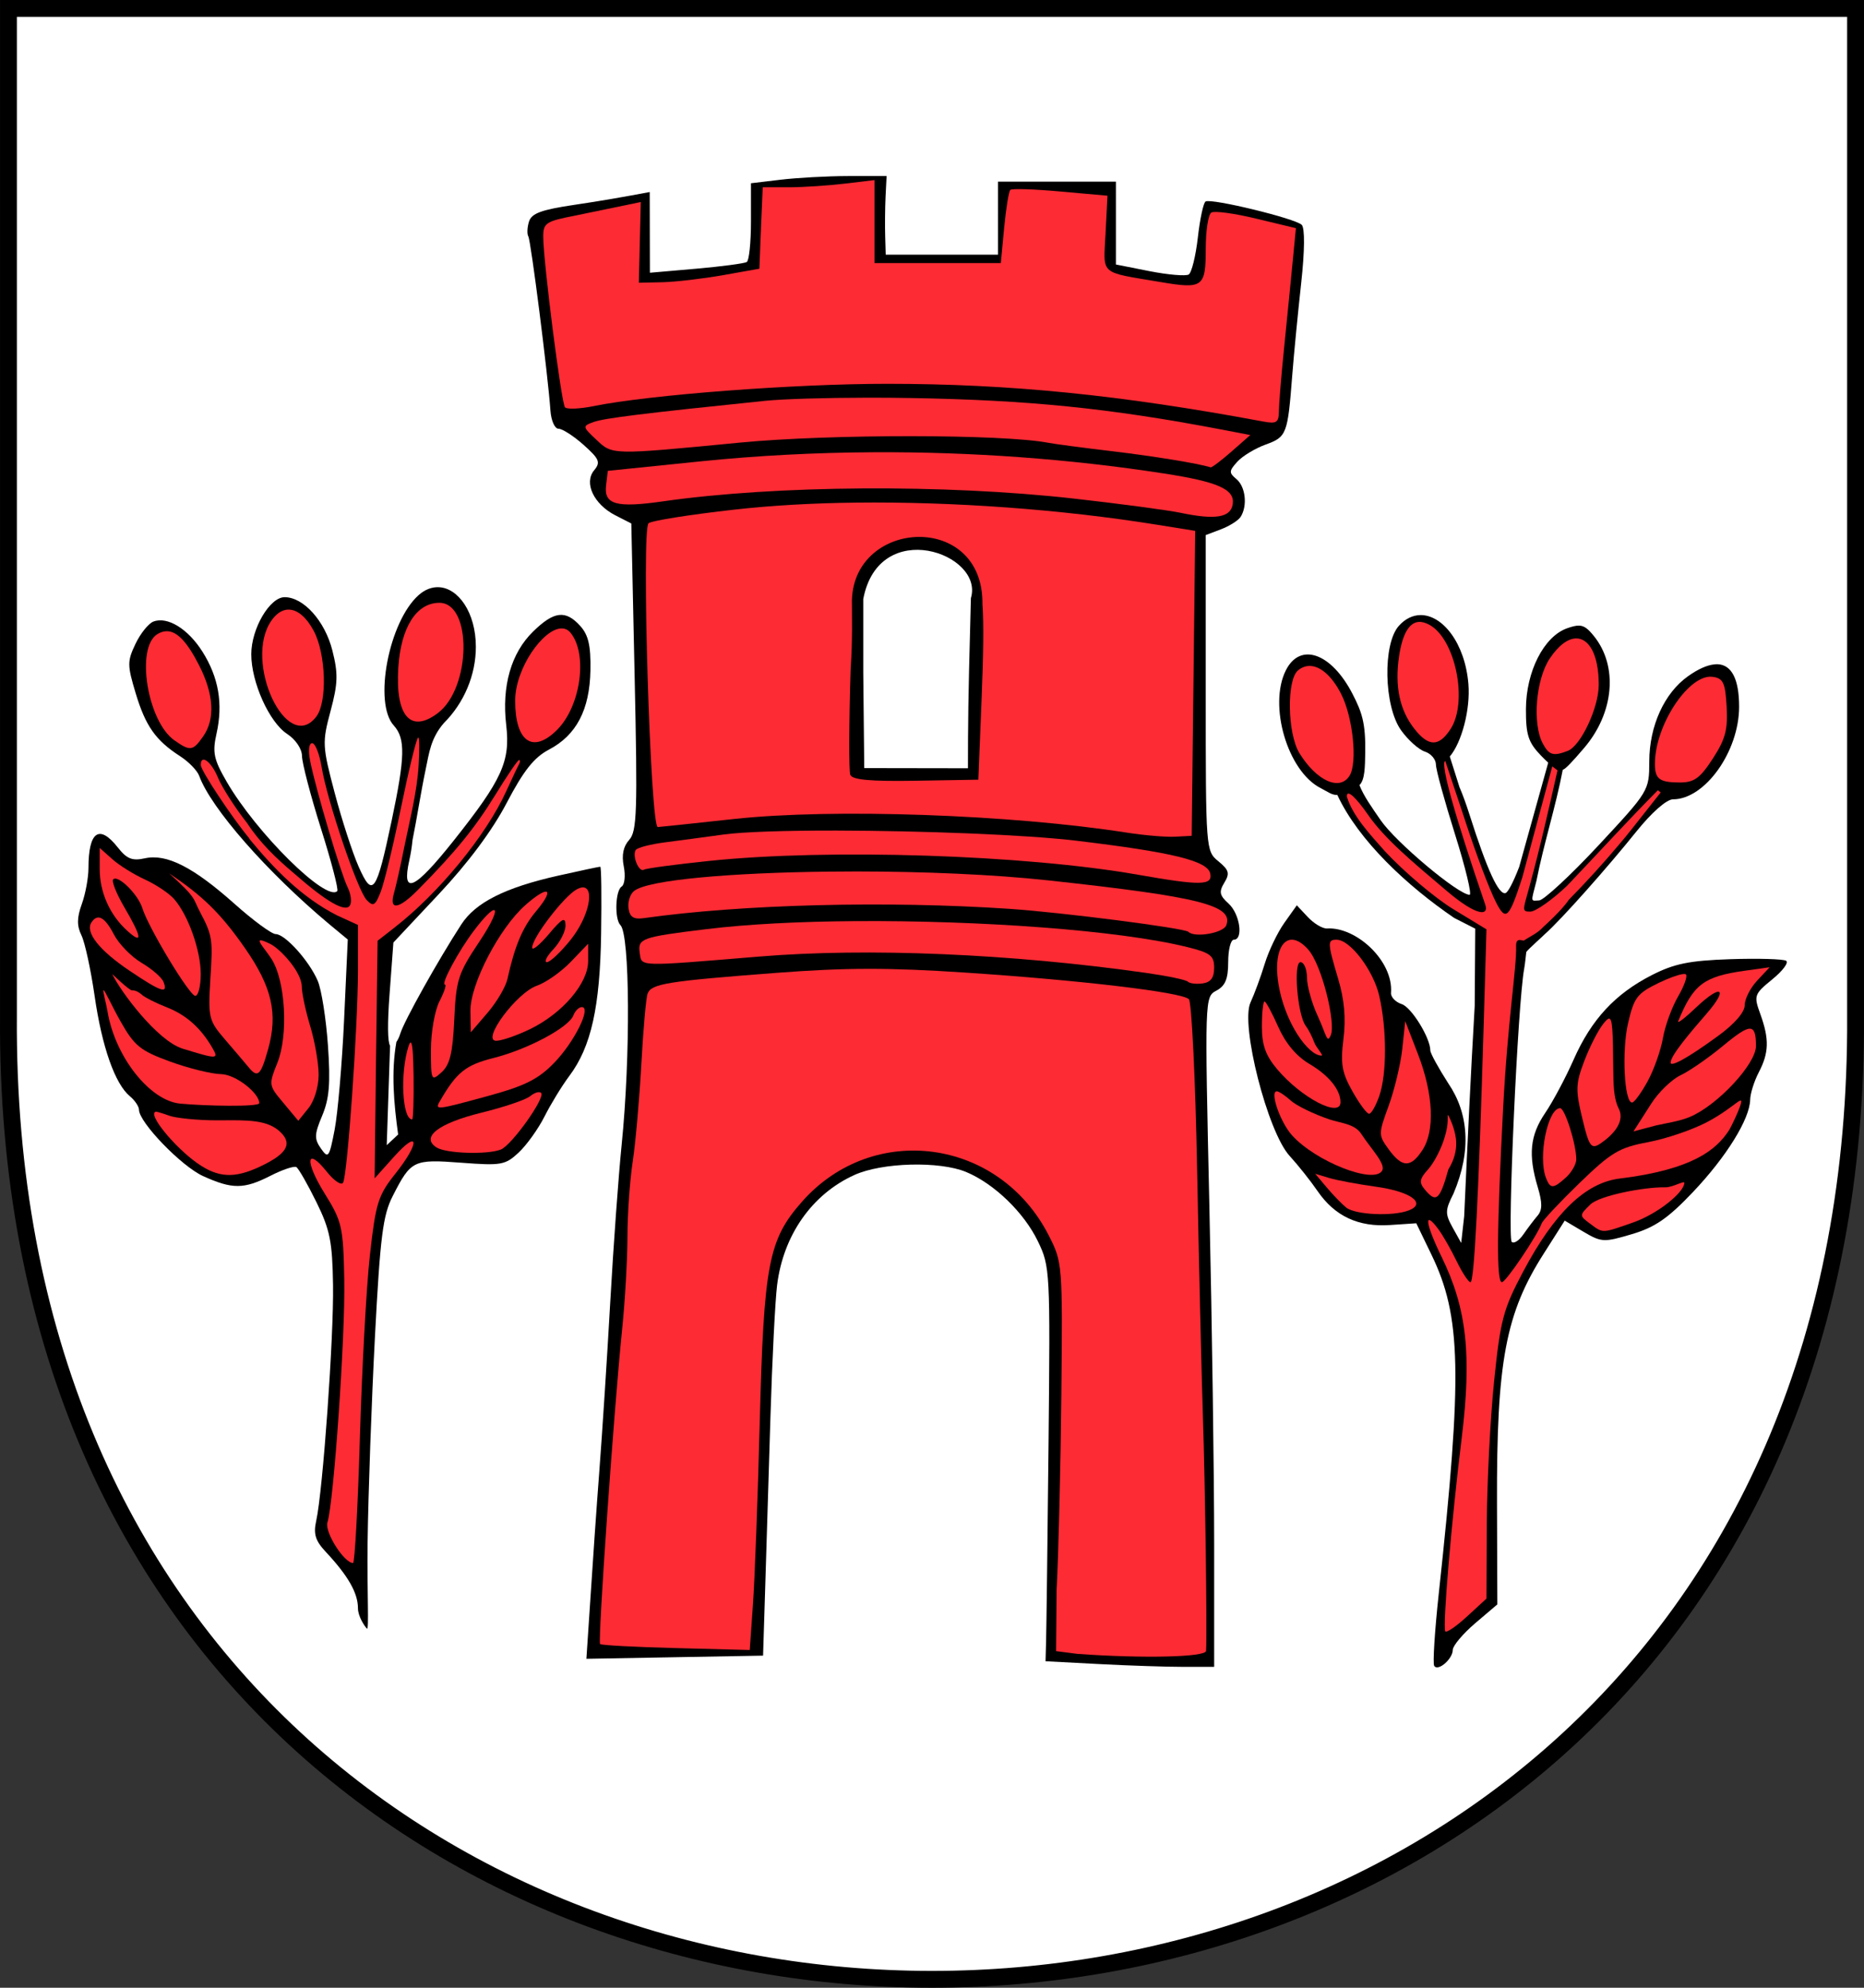 <?xml version="1.0" encoding="UTF-8" standalone="no"?>
<!-- Created with Inkscape (http://www.inkscape.org/) -->
<svg
   xmlns:dc="http://purl.org/dc/elements/1.1/"
   xmlns:cc="http://creativecommons.org/ns#"
   xmlns:rdf="http://www.w3.org/1999/02/22-rdf-syntax-ns#"
   xmlns:svg="http://www.w3.org/2000/svg"
   xmlns="http://www.w3.org/2000/svg"
   xmlns:sodipodi="http://sodipodi.sourceforge.net/DTD/sodipodi-0.dtd"
   xmlns:inkscape="http://www.inkscape.org/namespaces/inkscape"
   id="svg2376"
   sodipodi:version="0.32"
   inkscape:version="0.46dev+devel"
   width="664"
   height="708"
   version="1.0"
   sodipodi:docname="POL_gmina_Świdwin_COA.svg"
   inkscape:output_extension="org.inkscape.output.svg.inkscape">
  <rect width="100%" height="100%" fill="#333333" stroke="none"/>
  <defs
     id="defs2379" />
  <g
     id="g3137"
     transform="matrix(2,0,0,2,-0.488,0.708)">
    <path
       sodipodi:nodetypes="ccccc"
       id="rect3132"
       d="M 1.75,1.146 L 330.74,1.146 L 330.74,180.551 C 332.047,409.594 0.128,409.095 1.75,180.551 L 1.75,1.146 z"
       style="fill:#ffffff;fill-opacity:1;fill-rule:nonzero;stroke:#000000;stroke-width:3;stroke-linecap:butt;stroke-linejoin:miter;marker:none;marker-start:none;marker-mid:none;marker-end:none;stroke-miterlimit:4;stroke-dasharray:none;stroke-dashoffset:0;stroke-opacity:1;visibility:visible;display:inline;overflow:visible;enable-background:accumulate" />
    <path
       sodipodi:nodetypes="ccccsccccsssssscccssssssscccccssssssccccccssssssscccssssssssssccccccccccccccccccccc"
       d="M 151.312,31 C 147.558,31.005 142.137,31.309 139.25,31.656 L 134,32.281 L 134,39.094 C 134,42.835 133.662,46.067 133.25,46.312 C 132.838,46.558 128.787,47.105 124.25,47.5 L 116,48.219 L 115.969,33.844 C 111.512,34.69 107.049,35.467 102.562,36.125 C 96.691,36.998 94.934,37.629 94.469,39.094 C 94.142,40.124 94.089,41.333 94.344,41.75 C 94.801,42.5 97.844,66.458 98.281,72.75 C 98.406,74.536 99.04,75.999 99.719,76 C 100.398,76.001 102.41,77.287 104.188,78.875 C 107.005,81.392 107.251,81.975 106.062,83.406 C 104.209,85.639 105.992,89.43 109.812,91.406 L 112.688,92.875 L 113.281,120.188 C 113.81,144.167 113.695,147.691 112.312,149.219 C 111.256,150.386 110.943,151.932 111.344,153.938 C 111.672,155.581 111.501,157.202 110.969,157.531 C 109.836,158.231 109.677,163.333 110.75,164.406 C 112.445,166.102 112.559,187.823 110.969,203.5 C 110.411,209 109.494,221.6 108.938,231.5 C 108.381,241.4 107.507,254.9 107,261.5 C 106.493,268.1 105.791,278.354 105.406,284.281 L 104.688,295.062 L 120.438,294.781 L 136.156,294.5 L 136.531,282.5 C 136.737,275.9 137.161,262.175 137.469,252 C 137.777,241.825 138.313,231.25 138.656,228.5 C 139.766,219.604 144.876,212.326 152.406,208.906 C 157.348,206.662 167.592,206.389 172.344,208.375 C 177.318,210.454 182.61,215.557 185.094,220.688 C 187.273,225.189 187.312,225.916 187,256.875 C 186.825,274.261 186.619,290.075 186.562,292 L 186.469,295.5 L 196,296 C 201.233,296.275 207.975,296.5 211,296.5 L 216.5,296.5 L 216.5,274.5 C 216.5,262.4 216.122,235.559 215.656,214.844 C 214.811,177.208 214.812,177.184 216.906,176.062 C 218.493,175.213 219,173.971 219,170.969 C 219,168.788 219.45,167 220,167 C 221.751,167 221.081,162.389 219.062,160.562 C 217.451,159.104 217.323,158.47 218.312,156.844 C 219.319,155.19 219.147,154.587 217.25,153.031 C 215.014,151.197 215,151.005 215,123.062 L 215,94.938 L 217.719,93.906 C 219.22,93.335 220.803,92.341 221.219,91.688 C 222.473,89.715 222.088,86.313 220.469,84.969 C 219.107,83.838 219.135,83.521 220.625,81.875 C 221.543,80.861 223.822,79.487 225.688,78.812 C 229.427,77.46 229.599,76.954 230.406,66.5 C 230.704,62.65 231.432,55.254 232,50.062 C 232.637,44.249 232.666,40.26 232.094,39.688 C 230.96,38.554 215.963,34.917 214.969,35.531 C 214.578,35.773 213.967,38.642 213.594,41.938 C 213.221,45.233 212.487,48.211 211.969,48.531 C 211.45,48.852 208.306,48.588 205,47.938 L 199,46.75 L 199,39.375 L 199,32 L 188.5,32 L 178,32 L 178,38.5 L 178,45 L 168,45 L 158,45 L 157.906,41.75 C 157.853,39.962 157.873,36.812 157.969,34.75 L 158.156,31 L 151.312,31 z M 173.172,106.166 L 172.844,119 C 172.621,127.751 172.645,136.467 172.645,136.467 L 154.177,136.437 L 154,119.375 L 154,106.336 C 156.797,91.555 175.58,98.235 173.172,106.166 z"
       style="fill:#000000;fill-opacity:1"
       id="path3117" />
    <path
       id="path3106"
       d="M 156,31.719 L 156,39.125 L 156,46.5 L 167.25,46.5 L 178.5,46.5 L 179.094,40.219 C 179.423,36.772 179.915,33.741 180.188,33.469 C 180.46,33.196 184.471,33.331 189.094,33.75 L 197.5,34.5 L 197.156,41.219 C 196.774,48.775 195.928,48.01 206.938,49.875 C 214.515,51.158 215,50.785 215,43.938 C 215,40.729 215.445,37.843 216,37.5 C 216.555,37.157 220.166,37.654 224.031,38.594 L 231.062,40.281 L 230.469,46.406 C 230.14,49.765 229.475,56.55 228.969,61.5 C 228.462,66.45 228.041,71.575 228.031,72.875 C 228.016,74.908 227.616,75.16 225.25,74.719 C 199.792,69.975 180.103,68 158.219,68 C 141.626,68 115.901,69.959 106,71.969 C 103.525,72.471 101.211,72.566 100.875,72.188 C 100.219,71.448 97,46.169 97,41.781 C 97,39.354 97.478,39.051 102.75,38.031 L 114.375,35.625 L 114.031,50 L 118.281,49.906 C 120.606,49.847 125.425,49.284 129,48.656 L 135.5,47.5 L 135.781,40.25 L 136.094,33 L 140.781,33 C 143.37,32.995 147.863,32.691 150.75,32.344 L 156,31.719 z"
       style="opacity:1;fill:#fc2b34;fill-opacity:1;fill-rule:nonzero;stroke-width:1;stroke-linecap:butt;stroke-linejoin:miter;marker:none;marker-start:none;marker-mid:none;marker-end:none;stroke-miterlimit:4;stroke-dasharray:none;stroke-dashoffset:0;stroke-opacity:1;visibility:visible;display:inline;overflow:visible;enable-background:accumulate" />
    <path
       id="path3104"
       d="M 154.875,70.469 C 157.433,70.464 160.025,70.489 162.5,70.531 C 183.512,70.893 197.805,72.335 217.719,76.125 L 222.938,77.125 L 219.594,80.062 C 217.754,81.678 216.077,82.938 215.875,82.875 C 213.596,82.163 205.737,80.888 198.281,80 C 193.211,79.396 188.106,78.725 186.938,78.5 C 178.878,76.948 148.048,76.928 132.062,78.469 C 108.984,80.694 109.371,80.693 106.438,77.938 C 103.988,75.637 103.97,75.54 105.938,74.812 C 107.793,74.126 114.932,73.244 136.5,71.031 C 139.8,70.693 147.202,70.483 154.875,70.469 z"
       style="opacity:1;fill:#fc2b34;fill-opacity:1;fill-rule:nonzero;stroke-width:1;stroke-linecap:butt;stroke-linejoin:miter;marker:none;marker-start:none;marker-mid:none;marker-end:none;stroke-miterlimit:4;stroke-dasharray:none;stroke-dashoffset:0;stroke-opacity:1;visibility:visible;display:inline;overflow:visible;enable-background:accumulate" />
    <path
       id="path3102"
       d="M 155.875,80.188 C 173.21,80.099 190.698,81.362 207.562,83.969 C 217.208,85.46 220.186,86.792 219.812,89.406 C 219.466,91.831 216.735,92.274 210.5,90.969 C 208.3,90.508 199.75,89.365 191.5,88.438 C 168.44,85.846 138.447,86.053 118.281,88.938 C 110.04,90.117 107.796,89.503 108.188,86.125 L 108.5,83.5 L 125,81.812 C 135.134,80.778 145.474,80.24 155.875,80.188 z"
       style="opacity:1;fill:#fc2b34;fill-opacity:1;fill-rule:nonzero;stroke-width:1;stroke-linecap:butt;stroke-linejoin:miter;marker:none;marker-start:none;marker-mid:none;marker-end:none;stroke-miterlimit:4;stroke-dasharray:none;stroke-dashoffset:0;stroke-opacity:1;visibility:visible;display:inline;overflow:visible;enable-background:accumulate" />
    <path
       sodipodi:nodetypes="ccccccssssscccsccccc"
       d="M 152.781,89.156 C 169.903,88.967 189.033,90.321 206.312,93.094 L 213.125,94.188 L 212.812,121.344 L 212.5,148.5 L 209.5,148.656 C 207.85,148.737 204.025,148.411 201,147.938 C 180.295,144.698 148.665,143.588 131,145.5 C 124.125,146.244 118.007,146.9 117.406,146.938 C 116.082,147.019 114.463,94.131 115.75,92.844 C 116.207,92.387 123.079,91.299 131.031,90.406 C 137.622,89.666 144.999,89.242 152.781,89.156 z M 151.982,106.508 C 151.976,109.332 152.123,113.221 151.75,118.938 C 151.449,128.531 151.425,136.942 151.688,137.625 C 152.034,138.527 155.229,138.822 163.344,138.688 L 174.5,138.5 L 175.062,124.5 C 175.389,116.363 175.488,110.985 175.227,107.213 C 175.416,90.783 152.41,92.021 151.982,106.508 z"
       style="fill:#fc2b34;fill-opacity:1"
       id="path3125" />
    <path
       id="path3094"
       d="M 78.344,104.219 C 77.175,104.184 75.953,104.613 74.812,105.625 C 69.492,110.348 66.73,124.816 70.375,128.844 C 72.483,131.173 72.402,134.434 70,145.812 C 67.275,158.723 66.616,159.629 64.125,154 C 63.03,151.525 61.107,145.596 59.844,140.812 C 57.643,132.483 57.62,131.868 59.125,126.25 C 60.446,121.32 60.484,119.591 59.438,115.469 C 58.108,110.231 54.316,106 50.938,106 C 48.286,106 45.005,111.599 45,116.156 C 44.995,121.136 48.187,128.255 51.375,130.344 C 52.887,131.335 54.022,132.995 54.031,134.281 C 54.04,135.506 55.55,141.307 57.406,147.188 C 59.262,153.068 60.574,158.083 60.312,158.344 C 58.355,160.301 45.926,148.023 40.625,138.875 C 38.309,134.878 38.051,133.668 38.812,130.281 C 39.999,125.001 39.193,120.287 36.312,115.719 C 33.737,111.634 30.072,109.381 27.562,110.344 C 26.702,110.674 25.262,112.452 24.375,114.312 C 22.891,117.425 22.913,118.124 24.406,123.094 C 26.164,128.943 27.962,131.507 32.312,134.312 C 33.855,135.307 35.38,136.882 35.719,137.812 C 37.824,143.587 47.785,154.946 58.906,164.25 L 62.188,166.969 L 61.531,181.25 C 61.17,189.092 60.409,197.905 59.844,200.844 C 58.889,205.81 58.706,206.044 57.406,204.188 C 56.198,202.462 56.23,201.667 57.625,198.344 C 58.887,195.338 59.132,192.617 58.656,185.844 C 58.322,181.077 57.507,175.902 56.844,174.344 C 55.327,170.778 51.026,166 49.344,166 C 48.642,166 45.35,163.586 42.031,160.625 C 34.685,154.07 29.926,151.651 26.062,152.5 C 23.787,153 22.83,152.61 21.219,150.562 C 17.922,146.371 16,147.719 16,154.25 C 16,155.953 15.466,158.849 14.812,160.656 C 13.93,163.097 13.922,164.521 14.75,166.219 C 15.363,167.476 16.419,172.325 17.094,177 C 18.405,186.083 20.72,192.672 23.375,194.875 C 24.275,195.622 25,196.718 25,197.281 C 25,199.519 32.562,207.348 36.406,209.094 C 41.617,211.46 43.682,211.456 48.438,209.031 C 50.56,207.949 52.632,207.253 53.031,207.5 C 53.43,207.747 55.03,210.546 56.594,213.719 C 59.026,218.654 59.442,220.801 59.562,228.5 C 59.707,237.719 57.754,265.118 56.562,270.5 C 56.043,272.846 56.422,274.045 58.25,276 C 62.262,280.291 64,283.355 64,286.062 C 64,287.498 65.181,289.274 65.594,289.688 C 66.006,290.101 65.603,283.053 65.719,274.344 C 65.834,265.634 66.427,249.091 67.031,237.594 C 67.963,219.87 68.443,216.075 70.188,212.656 C 73.452,206.257 73.849,206.072 82.406,206.719 C 89.528,207.257 90.24,207.132 92.625,204.906 C 94.037,203.588 96.109,200.7 97.219,198.5 C 98.328,196.3 100.313,193.041 101.656,191.25 C 105.534,186.078 107.12,178.962 107.312,165.875 C 107.409,159.342 107.353,154 107.156,154 C 106.96,154 103.585,154.709 99.656,155.594 C 90.172,157.73 84.946,160.369 82.406,164.281 C 78.253,170.678 72.182,181.548 71.531,183.75 C 71.364,184.316 71.109,184.822 70.844,185.219 C 69.893,190.612 70.393,196.138 71.156,201.688 L 69.125,203.594 L 69.719,185.875 C 69.277,185.211 69.241,181.894 69.625,176.75 L 70.312,167.5 L 78.406,158.875 C 83.62,153.326 87.924,147.549 90.5,142.625 C 93.501,136.889 95.374,134.534 98,133.156 C 102.899,130.587 105.275,126.067 105.406,119.031 C 105.488,114.622 105.041,112.728 103.594,111.125 C 100.981,108.231 98.921,108.475 95.188,112.125 C 91.273,115.953 89.592,121.837 90.406,128.781 C 91.164,135.239 89.672,138.501 81.031,149.375 C 74.017,158.201 71.719,159.209 73.156,152.812 C 73.415,151.663 73.612,150.383 73.719,149.25 C 74.506,145.386 75.181,140.845 76.062,136.656 C 76.679,133.727 76.959,131.118 79.312,128.406 C 82.905,124.827 85,119.851 85,114.844 C 85,108.719 81.85,104.322 78.344,104.219 z"
       style="opacity:1;fill:#000000;fill-opacity:1;fill-rule:nonzero;stroke-width:1;stroke-linecap:butt;stroke-linejoin:miter;marker:none;marker-start:none;marker-mid:none;marker-end:none;stroke-miterlimit:4;stroke-dasharray:none;stroke-dashoffset:0;stroke-opacity:1;visibility:visible;display:inline;overflow:visible;enable-background:accumulate" />
    <path
       id="path3092"
       d="M 78.5,107 C 84.364,107 84.177,122.125 78.25,126.625 C 73.368,130.332 70.636,127.191 71.188,118.531 C 71.643,111.382 74.41,107 78.5,107 z"
       style="opacity:1;fill:#fc2b34;fill-opacity:1;fill-rule:nonzero;stroke-width:1;stroke-linecap:butt;stroke-linejoin:miter;marker:none;marker-start:none;marker-mid:none;marker-end:none;stroke-miterlimit:4;stroke-dasharray:none;stroke-dashoffset:0;stroke-opacity:1;visibility:visible;display:inline;overflow:visible;enable-background:accumulate" />
    <path
       id="path3090"
       d="M 51.406,108.219 C 51.55,108.206 51.699,108.209 51.844,108.219 C 53.331,108.319 54.854,109.622 56.125,112 C 58.306,116.081 58.569,124.648 56.594,127.25 C 51.341,134.17 43.504,117.423 48.594,110.156 C 49.438,108.95 50.402,108.308 51.406,108.219 z"
       style="opacity:1;fill:#fc2b34;fill-opacity:1;fill-rule:nonzero;stroke-width:1;stroke-linecap:butt;stroke-linejoin:miter;marker:none;marker-start:none;marker-mid:none;marker-end:none;stroke-miterlimit:4;stroke-dasharray:none;stroke-dashoffset:0;stroke-opacity:1;visibility:visible;display:inline;overflow:visible;enable-background:accumulate" />
    <path
       id="path3088"
       d="M 253.188,109.188 C 251.871,109.221 250.572,109.803 249.406,111.094 C 246.494,114.316 246.718,125.388 249.781,129.688 C 251.032,131.442 252.946,133.155 254.031,133.5 C 255.117,133.845 255.997,134.887 256,135.812 C 256.003,136.738 257.547,142.338 259.406,148.25 C 261.266,154.162 262.427,159 262,159 C 260.002,159 248.879,149.676 246.156,145.719 C 244.517,143.336 243.155,141.446 242.375,139.469 C 243.362,138.548 243.365,136.132 243.406,133.688 C 243.494,128.412 242.823,126.493 241.156,123.25 C 237.401,115.944 231.833,113.956 229.281,119 C 226.117,125.254 229.579,137.02 235.469,140 C 236.638,140.592 237.471,141.282 238.438,141.219 C 242.221,149.379 250.918,157.443 259.25,163.125 L 263,165.031 L 262.906,178.781 C 262.18,191.32 261.594,203.712 261.031,216.25 L 260.5,221 L 258.969,218.25 C 257.602,215.778 257.637,215.168 259.125,212.219 C 262.402,204.511 261.788,197.837 258.188,192.562 C 256.441,189.842 255,187.215 255,186.719 C 255,184.483 251.628,179.015 249.906,178.469 C 248.859,178.136 247.94,177.236 248,176.469 C 248.445,170.777 241.808,164.694 236.625,165 C 235.769,165.051 234.215,164.073 233.156,162.938 L 231.219,160.875 L 229,164 C 227.771,165.726 226.199,169.015 225.5,171.312 C 224.801,173.61 223.654,176.702 222.969,178.188 C 221.146,182.137 226.014,201.217 229.938,205.5 C 231.449,207.15 233.676,209.954 234.906,211.75 C 237.982,216.238 242.184,218.205 247.844,217.812 L 252.5,217.5 L 255.188,223.062 C 260.529,234.072 260.755,244.255 256.5,283.5 C 255.784,290.1 255.421,295.873 255.688,296.312 C 256.34,297.386 259,295.104 259,293.469 C 259,292.754 260.789,290.616 262.969,288.75 L 266.938,285.375 L 266.875,267.438 C 266.797,242.048 268.408,233.506 275.281,222.781 L 278.938,217.031 L 282.312,219.031 C 285.49,220.906 285.938,220.913 290.906,219.438 C 295.034,218.212 297.34,216.622 301.812,211.906 C 307.742,205.654 311.91,198.911 311.969,195.5 C 311.988,194.4 312.678,192.2 313.5,190.625 C 315.316,187.143 315.397,184.719 313.781,180.25 C 312.596,176.973 312.652,176.718 315.906,174.062 C 317.767,172.544 318.878,171.061 318.375,170.75 C 317.872,170.439 313.388,170.3 308.406,170.469 C 301.096,170.716 298.414,171.281 294.438,173.312 C 287.918,176.643 283.679,181.216 280.531,188.344 C 279.111,191.561 276.827,195.845 275.469,197.844 C 272.76,201.831 272.403,205.284 274.125,211.031 C 274.974,213.866 274.969,215.144 274.094,216.156 C 273.454,216.897 272.324,218.401 271.562,219.5 C 270.801,220.599 269.872,221.185 269.5,220.812 C 268.702,220.014 270.566,178.347 271.719,172.156 C 271.884,171.271 272.016,169.76 272.094,169.188 C 272.43,168.682 275.23,166.218 275.375,166.031 C 278.325,163.432 286.593,154.098 291.688,147.75 C 294.414,144.352 297.085,142 298.219,142 C 303.916,142 310,133.473 310,125.5 C 310,120.571 308.658,118.012 306.125,117.938 C 305.956,117.933 305.773,117.952 305.594,117.969 C 304.29,118.092 302.704,118.791 300.875,120.094 C 296.662,123.094 294.016,128.941 294,135.219 C 293.987,140.494 293.953,140.527 284.906,150.25 C 279.917,155.613 275.183,159.957 274.406,160 C 272.793,160.088 272.919,160.423 273.906,156.5 C 275.208,149.895 277.333,143.335 278.594,136.719 C 278.998,136.719 280.43,135.147 282.375,132.875 C 287.744,126.603 288.481,118.285 284.125,112.906 C 283.101,111.641 282.434,111.088 281.5,111.062 C 280.94,111.047 280.287,111.21 279.375,111.531 C 275.224,112.991 272.052,119.232 272.031,125.938 C 272.017,130.497 272.438,131.839 274.688,134.188 C 275.136,134.655 275.576,135.079 276,135.469 L 270.812,154.094 L 270.781,154.156 C 269.825,156.642 268.864,158.535 268.406,158.688 C 267.192,159.092 265.133,154.626 261.969,144.688 C 261.372,142.814 260.769,141.172 260.281,140.031 C 260.258,139.976 260.242,139.959 260.219,139.906 L 258.469,134.375 C 260.583,131.88 262.161,126.011 261.781,121.438 C 261.176,114.144 257.137,109.087 253.188,109.188 z"
       style="opacity:1;fill:#000000;fill-opacity:1;fill-rule:nonzero;stroke-width:1;stroke-linecap:butt;stroke-linejoin:miter;marker:none;marker-start:none;marker-mid:none;marker-end:none;stroke-miterlimit:4;stroke-dasharray:none;stroke-dashoffset:0;stroke-opacity:1;visibility:visible;display:inline;overflow:visible;enable-background:accumulate" />
    <path
       id="path3086"
       d="M 252.906,110.406 C 253.478,110.358 254.119,110.535 254.812,110.906 C 259.481,113.405 261.767,124.657 258.594,129.5 C 256.508,132.683 254.684,132.651 252.156,129.438 C 249.548,126.122 248.633,121.867 249.438,116.5 C 250.022,112.602 251.192,110.552 252.906,110.406 z"
       style="opacity:1;fill:#fc2b34;fill-opacity:1;fill-rule:nonzero;stroke-width:1;stroke-linecap:butt;stroke-linejoin:miter;marker:none;marker-start:none;marker-mid:none;marker-end:none;stroke-miterlimit:4;stroke-dasharray:none;stroke-dashoffset:0;stroke-opacity:1;visibility:visible;display:inline;overflow:visible;enable-background:accumulate" />
    <path
       id="path3084"
       d="M 100.25,111.562 C 100.852,111.555 101.405,111.784 101.844,112.312 C 104.98,116.091 103.701,125.392 99.469,129.625 C 95.144,133.95 92,131.75 92,124.438 C 92,118.663 96.998,111.603 100.25,111.562 z"
       style="opacity:1;fill:#fc2b34;fill-opacity:1;fill-rule:nonzero;stroke-width:1;stroke-linecap:butt;stroke-linejoin:miter;marker:none;marker-start:none;marker-mid:none;marker-end:none;stroke-miterlimit:4;stroke-dasharray:none;stroke-dashoffset:0;stroke-opacity:1;visibility:visible;display:inline;overflow:visible;enable-background:accumulate" />
    <path
       id="path3082"
       d="M 30.062,112.062 C 31.855,112.126 33.623,114.057 35.688,118.094 C 38.344,123.288 38.6,127.693 36.438,130.781 C 34.596,133.41 34.128,133.472 31.312,131.5 C 26.496,128.126 24.372,115.023 28.25,112.594 C 28.865,112.209 29.465,112.041 30.062,112.062 z"
       style="opacity:1;fill:#fc2b34;fill-opacity:1;fill-rule:nonzero;stroke-width:1;stroke-linecap:butt;stroke-linejoin:miter;marker:none;marker-start:none;marker-mid:none;marker-end:none;stroke-miterlimit:4;stroke-dasharray:none;stroke-dashoffset:0;stroke-opacity:1;visibility:visible;display:inline;overflow:visible;enable-background:accumulate" />
    <path
       id="path3080"
       d="M 280.906,113.344 C 283.252,113.262 285,116.218 285,121.594 C 285,125.676 281.808,132.477 279.469,133.375 C 276.908,134.358 276.139,134.132 275.031,132.062 C 273.14,128.529 273.795,120.605 276.281,116.906 C 277.874,114.537 279.499,113.393 280.906,113.344 z"
       style="opacity:1;fill:#fc2b34;fill-opacity:1;fill-rule:nonzero;stroke-width:1;stroke-linecap:butt;stroke-linejoin:miter;marker:none;marker-start:none;marker-mid:none;marker-end:none;stroke-miterlimit:4;stroke-dasharray:none;stroke-dashoffset:0;stroke-opacity:1;visibility:visible;display:inline;overflow:visible;enable-background:accumulate" />
    <path
       id="path3078"
       d="M 233.312,118.25 C 235.268,118.125 237.423,119.914 239.125,123.25 C 241.22,127.357 242.059,135.461 240.625,137.781 C 238.889,140.591 234.758,138.743 231.688,133.781 C 229.545,130.319 229.375,120.743 231.438,119.031 C 232.017,118.55 232.661,118.292 233.312,118.25 z"
       style="opacity:1;fill:#fc2b34;fill-opacity:1;fill-rule:nonzero;stroke-width:1;stroke-linecap:butt;stroke-linejoin:miter;marker:none;marker-start:none;marker-mid:none;marker-end:none;stroke-miterlimit:4;stroke-dasharray:none;stroke-dashoffset:0;stroke-opacity:1;visibility:visible;display:inline;overflow:visible;enable-background:accumulate" />
    <path
       id="path3076"
       d="M 304.906,120.156 C 305.041,120.156 305.181,120.169 305.312,120.188 C 307.177,120.453 307.534,121.23 307.781,125.5 C 308.016,129.568 307.56,131.292 305.312,134.75 C 303.04,138.247 301.996,139 299.438,139 C 295.812,139 295,138.38 295,135.688 C 295,128.97 300.718,120.156 304.906,120.156 z"
       style="opacity:1;fill:#fc2b34;fill-opacity:1;fill-rule:nonzero;stroke-width:1;stroke-linecap:butt;stroke-linejoin:miter;marker:none;marker-start:none;marker-mid:none;marker-end:none;stroke-miterlimit:4;stroke-dasharray:none;stroke-dashoffset:0;stroke-opacity:1;visibility:visible;display:inline;overflow:visible;enable-background:accumulate" />
    <path
       id="path3074"
       d="M 74.75,131 C 74.967,131.078 74.97,133.096 74.812,135.844 C 74.547,140.601 73.256,145.558 72.25,150.5 C 71.601,153.8 70.764,157.512 70.406,158.75 C 69.511,161.844 71.274,161.583 74.688,158.125 C 81.4,151.325 84.827,147.115 88.438,141.25 C 90.553,137.812 92.458,135 92.688,135 C 92.917,135 92.922,135.338 92.688,135.75 C 92.453,136.162 91.436,138.3 90.438,140.5 C 86.848,148.408 78.439,158.68 70.5,164.844 L 67.5,167.188 L 67.219,188.344 L 66.969,209.5 L 70.469,205.594 C 74.945,200.608 75.073,203.125 70.625,208.719 C 67.591,212.535 67.162,213.898 66.125,223.219 C 65.496,228.877 64.705,243.512 64.344,255.75 C 63.983,267.988 63.432,278 63.125,278 C 61.524,278 58.026,272.471 58.562,270.781 C 59.695,267.214 61.761,237.478 61.562,227.5 C 61.376,218.095 61.161,217.172 58.062,212.188 C 54.483,206.43 54.771,203.717 58.469,208.344 C 59.725,209.916 61.023,210.8 61.344,210.281 C 62.128,209.013 63.988,182.498 64,172.438 L 64,164.375 L 60.25,162.656 C 53.963,159.451 49.048,154.374 44.625,149 L 44.656,148.969 C 41.619,145.32 36,136.888 36,135.875 C 36,135.242 36.184,134.966 36.469,134.938 C 37.096,134.876 38.233,136.121 39.062,138.125 C 39.776,139.849 42.1,143.498 44.25,146.219 C 46.529,149.722 49.471,152.541 52.656,155.219 C 58.355,160.227 61.767,162.193 62.562,160.906 C 62.931,160.31 62.748,158.841 62.156,157.656 C 60.96,155.259 56.52,140.306 55.5,135.25 C 55.112,133.328 55.257,132 55.844,132 C 56.389,132 57.144,133.912 57.531,136.25 C 58.539,142.328 63.942,158.254 65.562,159.938 C 66.739,161.159 67.085,160.946 68.062,158.438 C 68.689,156.83 70.307,150.114 71.656,143.531 C 73.006,136.949 74.373,131.324 74.688,131.031 C 74.707,131.013 74.733,130.994 74.75,131 z"
       style="opacity:1;fill:#fc2b34;fill-opacity:1;fill-rule:nonzero;stroke-width:1;stroke-linecap:butt;stroke-linejoin:miter;marker:none;marker-start:none;marker-mid:none;marker-end:none;stroke-miterlimit:4;stroke-dasharray:none;stroke-dashoffset:0;stroke-opacity:1;visibility:visible;display:inline;overflow:visible;enable-background:accumulate" />
    <path
       id="path3072"
       d="M 257.656,135.156 L 260.75,144.406 L 261.375,146.312 C 263.097,151.543 265.434,157.854 266.719,160.375 C 268.482,163.836 269.049,163.092 271.375,155.938 L 276.719,136.125 C 276.836,136.223 277.548,136.76 277.656,136.844 C 276.092,143.755 274.52,150.755 272.656,157.531 C 271.495,161.753 271.251,162.005 272.812,162 C 273.742,161.997 276.685,159.924 279.344,157.406 C 286.065,150.335 290.078,145.885 295.531,140.375 C 295.531,140.375 296.031,140.781 296.031,140.781 C 296.031,140.781 293.225,144.311 290.844,147.344 C 290.032,148.378 289.328,149.221 288.688,149.969 C 285.808,153.405 282.797,156.703 279.656,159.906 C 278.449,161.75 275.179,164.683 275.125,164.719 C 274.098,165.865 272.739,166.418 271.656,167.156 C 271.187,167.156 270.237,166.572 270.281,168.156 C 270.389,172.058 268.783,181.323 267.969,197 C 266.84,218.724 266.769,228 267.75,228 C 268.449,228 273.998,219.786 274.844,217.5 C 275.047,216.95 278.083,213.71 281.594,210.312 C 287.23,204.857 288.666,204.01 293.75,203.062 C 296.916,202.472 301.637,200.874 304.25,199.5 C 309.445,196.767 311.115,193.989 310.11,196.839 C 309.799,197.72 308.635,200.285 308.142,201.031 C 305.942,204.359 301.817,207.931 288.75,209.531 C 282.643,210.279 277.123,215.594 271.562,226.062 C 267.996,232.776 267.492,234.657 266.375,245.5 C 265.695,252.1 265.1,263.552 265.062,270.938 L 265,284.344 L 261.5,287.562 C 259.571,289.33 257.837,290.509 257.656,290.156 C 257.177,289.219 258.775,270.455 260.562,255.969 C 262.415,240.96 261.507,232.697 257.031,223.531 C 254.091,217.511 253.786,214.995 256.438,218.562 C 257.225,219.622 258.693,222.194 259.688,224.25 C 260.682,226.306 261.801,227.994 262.156,228 C 262.82,228.012 263.61,212.519 264.5,182.312 L 265,165.156 L 259.094,161.562 C 255.853,159.594 250.399,154.979 246.969,151.312 C 244.2,148.181 241.178,144.984 240.125,141.5 C 240.124,140.019 241.895,141.856 243.906,144.75 C 246.89,149.044 251.781,153.113 258,158.375 C 263.302,162.862 265.483,162.801 264.781,160.75 C 259.302,144.733 256.799,135.75 257.625,135.188 C 257.637,135.18 257.645,135.164 257.656,135.156 z"
       style="opacity:1;fill:#fc2b34;fill-opacity:1;fill-rule:nonzero;stroke-width:1;stroke-linecap:butt;stroke-linejoin:miter;marker:none;marker-start:none;marker-mid:none;marker-end:none;stroke-miterlimit:4;stroke-dasharray:none;stroke-dashoffset:0;stroke-opacity:1;visibility:visible;display:inline;overflow:visible;enable-background:accumulate" />
    <path
       id="path3070"
       d="M 149.281,147.562 C 164.304,147.592 182.944,148.286 192,149.375 C 209.21,151.445 215.374,152.96 215.812,155.25 C 216.214,157.35 214.081,157.39 203,155.438 C 182.771,151.873 147.935,150.743 126.562,152.969 C 120.551,153.595 115.331,154.288 114.938,154.531 C 114.056,155.076 112.806,152.104 113.469,151.031 C 113.733,150.603 116.094,149.994 118.719,149.656 C 121.344,149.318 125.975,148.703 129,148.281 C 132.557,147.785 140.268,147.545 149.281,147.562 z"
       style="opacity:1;fill:#fc2b34;fill-opacity:1;fill-rule:nonzero;stroke-width:1;stroke-linecap:butt;stroke-linejoin:miter;marker:none;marker-start:none;marker-mid:none;marker-end:none;stroke-miterlimit:4;stroke-dasharray:none;stroke-dashoffset:0;stroke-opacity:1;visibility:visible;display:inline;overflow:visible;enable-background:accumulate" />
    <path
       id="path3068"
       d="M 18,150.656 L 20.25,152.656 C 21.488,153.762 24.108,155.391 26.062,156.281 C 28.017,157.171 30.34,158.731 31.219,159.719 C 33.746,162.56 36,168.898 36,173.125 C 36,175.258 35.557,177 35.031,177 C 33.999,177 26.664,164.852 25.594,161.375 C 24.84,158.927 21.265,155.391 20.406,156.25 C 20.086,156.57 20.983,158.821 22.406,161.25 C 25.543,166.602 25.713,167.947 22.906,165.406 C 19.792,162.588 18,158.571 18,154.375 L 18,150.656 z"
       style="opacity:1;fill:#fc2b34;fill-opacity:1;fill-rule:nonzero;stroke-width:1;stroke-linecap:butt;stroke-linejoin:miter;marker:none;marker-start:none;marker-mid:none;marker-end:none;stroke-miterlimit:4;stroke-dasharray:none;stroke-dashoffset:0;stroke-opacity:1;visibility:visible;display:inline;overflow:visible;enable-background:accumulate" />
    <path
       id="path3066"
       d="M 152.844,154.844 C 164.73,154.854 177.176,155.37 187,156.438 C 213.931,159.365 220.018,160.888 218.656,164.438 C 218.126,165.82 213.023,166.698 211.906,165.594 C 211.244,164.939 189.337,162.125 180,161.5 C 158.15,160.038 132.352,160.696 114.938,163.156 C 113.101,163.416 112.413,162.986 112.188,161.406 C 112.023,160.258 112.473,158.874 113.188,158.312 C 115.729,156.313 130.652,155.067 147.781,154.875 C 149.447,154.856 151.146,154.842 152.844,154.844 z"
       style="opacity:1;fill:#fc2b34;fill-opacity:1;fill-rule:nonzero;stroke-width:1;stroke-linecap:butt;stroke-linejoin:miter;marker:none;marker-start:none;marker-mid:none;marker-end:none;stroke-miterlimit:4;stroke-dasharray:none;stroke-dashoffset:0;stroke-opacity:1;visibility:visible;display:inline;overflow:visible;enable-background:accumulate" />
    <path
       id="path3064"
       d="M 30.376,155.187 C 36.19,159.1 39.455,162.151 43.875,168.5 C 48.698,175.428 49.775,180.161 48,186.5 C 46.678,191.221 46.143,191.694 44.5,189.688 C 43.95,189.016 42.116,186.863 40.406,184.875 C 37.415,181.397 37.289,180.975 37.719,173.875 C 38.112,167.373 38.201,166.398 35.944,162.211 C 34.536,159.599 35.442,159.748 30.376,155.187 z"
       style="opacity:1;fill:#fc2b34;fill-opacity:1;fill-rule:nonzero;stroke-width:1;stroke-linecap:butt;stroke-linejoin:miter;marker:none;marker-start:none;marker-mid:none;marker-end:none;stroke-miterlimit:4;stroke-dasharray:none;stroke-dashoffset:0;stroke-opacity:1;visibility:visible;display:inline;overflow:visible;enable-background:accumulate" />
    <path
       id="path3062"
       d="M 104.062,157.688 C 106.184,157.684 105.196,162.891 101.844,167.062 C 100.102,169.23 98.21,171 97.656,171 C 97.102,171 97.617,169.96 98.812,168.688 C 100.008,167.415 100.984,165.502 100.969,164.438 C 100.947,162.867 100.391,163.16 98,166 C 96.38,167.925 95.046,169.011 95.031,168.406 C 94.99,166.705 100.695,159.248 102.969,158.031 C 103.402,157.799 103.759,157.688 104.062,157.688 z"
       style="opacity:1;fill:#fc2b34;fill-opacity:1;fill-rule:nonzero;stroke-width:1;stroke-linecap:butt;stroke-linejoin:miter;marker:none;marker-start:none;marker-mid:none;marker-end:none;stroke-miterlimit:4;stroke-dasharray:none;stroke-dashoffset:0;stroke-opacity:1;visibility:visible;display:inline;overflow:visible;enable-background:accumulate" />
    <path
       id="path3060"
       d="M 97.438,158.438 C 98.121,158.415 97.647,159.646 95.719,161.938 C 93.339,164.765 91.929,168.08 90.625,174 C 90.322,175.375 88.743,178.075 87.094,180 L 84.094,183.5 L 84.031,179.688 C 83.98,174.925 89.189,164.902 93.844,160.812 C 95.658,159.219 96.906,158.455 97.438,158.438 z"
       style="opacity:1;fill:#fc2b34;fill-opacity:1;fill-rule:nonzero;stroke-width:1;stroke-linecap:butt;stroke-linejoin:miter;marker:none;marker-start:none;marker-mid:none;marker-end:none;stroke-miterlimit:4;stroke-dasharray:none;stroke-dashoffset:0;stroke-opacity:1;visibility:visible;display:inline;overflow:visible;enable-background:accumulate" />
    <path
       id="path3058"
       d="M 88.25,161.719 C 88.777,161.784 87.978,163.821 85.625,167.344 C 81.839,173.013 81.481,174.122 81.156,181.188 C 80.882,187.165 80.381,189.259 78.906,190.594 C 77.065,192.26 77,192.132 77,186.594 C 77,183.436 77.687,179.571 78.531,177.938 C 79.37,176.315 79.803,175 79.5,175 C 78.69,175 81.912,168.996 84.688,165.344 C 86.613,162.811 87.84,161.668 88.25,161.719 z"
       style="opacity:1;fill:#fc2b34;fill-opacity:1;fill-rule:nonzero;stroke-width:1;stroke-linecap:butt;stroke-linejoin:miter;marker:none;marker-start:none;marker-mid:none;marker-end:none;stroke-miterlimit:4;stroke-dasharray:none;stroke-dashoffset:0;stroke-opacity:1;visibility:visible;display:inline;overflow:visible;enable-background:accumulate" />
    <path
       id="path3056"
       d="M 17.594,163.062 C 18.443,162.912 19.415,163.903 20.531,166.062 C 21.405,167.751 23.627,170.038 25.469,171.125 C 27.311,172.212 29.068,173.732 29.375,174.531 C 30.222,176.739 28.975,176.334 23.281,172.5 C 17.97,168.924 15.417,165.721 16.5,163.969 C 16.836,163.426 17.208,163.131 17.594,163.062 z"
       style="opacity:1;fill:#fc2b34;fill-opacity:1;fill-rule:nonzero;stroke-width:1;stroke-linecap:butt;stroke-linejoin:miter;marker:none;marker-start:none;marker-mid:none;marker-end:none;stroke-miterlimit:4;stroke-dasharray:none;stroke-dashoffset:0;stroke-opacity:1;visibility:visible;display:inline;overflow:visible;enable-background:accumulate" />
    <path
       id="path3054"
       d="M 152.656,163.688 C 174.592,163.543 199.438,165.281 211.719,168.312 C 215.84,169.33 216.5,169.846 216.5,172 C 216.5,173.755 215.901,174.576 214.469,174.781 C 213.346,174.942 212.144,174.8 211.812,174.469 C 211.481,174.137 208.115,173.441 204.344,172.906 C 180.257,169.491 154.819,168.409 135.5,170 C 113.628,171.801 114.545,171.852 114.188,169.344 C 113.821,166.772 114.502,166.532 126,165.125 C 133.317,164.229 142.685,163.753 152.656,163.688 z"
       style="opacity:1;fill:#fc2b34;fill-opacity:1;fill-rule:nonzero;stroke-width:1;stroke-linecap:butt;stroke-linejoin:miter;marker:none;marker-start:none;marker-mid:none;marker-end:none;stroke-miterlimit:4;stroke-dasharray:none;stroke-dashoffset:0;stroke-opacity:1;visibility:visible;display:inline;overflow:visible;enable-background:accumulate" />
    <path
       id="path3052"
       d="M 230.188,167 C 231.063,166.935 232.129,167.482 233.25,168.75 C 235.698,171.519 238.181,181.795 237.279,183.982 C 236.592,185.647 236.511,183.964 234.906,180.5 C 233.887,178.3 233.046,175.262 233.031,173.75 C 233.017,172.238 232.502,171 231.875,171 C 230.569,171 231.347,180.437 232.812,182.344 C 233.296,182.973 233.969,184.287 234.312,185.25 C 234.656,186.213 236.062,187.639 235.615,187.639 C 233.264,187.639 229.113,181.823 227.969,175 C 227.169,170.231 228.262,167.143 230.188,167 z"
       style="opacity:1;fill:#fc2b34;fill-opacity:1;fill-rule:nonzero;stroke-width:1;stroke-linecap:butt;stroke-linejoin:miter;marker:none;marker-start:none;marker-mid:none;marker-end:none;stroke-miterlimit:4;stroke-dasharray:none;stroke-dashoffset:0;stroke-opacity:1;visibility:visible;display:inline;overflow:visible;enable-background:accumulate" />
    <path
       id="path3050"
       d="M 238.312,167 C 240.727,167 244.861,172.451 245.906,177 C 247.266,182.92 247.274,190.919 245.906,194.844 C 245.302,196.576 244.489,198 244.094,198 C 243.699,198 242.365,196.206 241.125,194 C 239.24,190.646 238.977,189.093 239.531,184.656 C 239.988,180.998 239.692,177.697 238.594,174 C 236.664,167.502 236.642,167 238.312,167 z"
       style="opacity:1;fill:#fc2b34;fill-opacity:1;fill-rule:nonzero;stroke-width:1;stroke-linecap:butt;stroke-linejoin:miter;marker:none;marker-start:none;marker-mid:none;marker-end:none;stroke-miterlimit:4;stroke-dasharray:none;stroke-dashoffset:0;stroke-opacity:1;visibility:visible;display:inline;overflow:visible;enable-background:accumulate" />
    <path
       id="path3048"
       d="M 105,167.719 L 105,170.812 C 105,174.774 100.405,180.139 94.625,182.938 C 92.276,184.075 89.578,185 88.625,185 C 85.912,185 92.22,176.462 95.875,175.188 C 97.491,174.624 100.208,172.714 101.906,170.938 L 105,167.719 z"
       style="opacity:1;fill:#fc2b34;fill-opacity:1;fill-rule:nonzero;stroke-width:1;stroke-linecap:butt;stroke-linejoin:miter;marker:none;marker-start:none;marker-mid:none;marker-end:none;stroke-miterlimit:4;stroke-dasharray:none;stroke-dashoffset:0;stroke-opacity:1;visibility:visible;display:inline;overflow:visible;enable-background:accumulate" />
    <path
       id="path3046"
       d="M 48.383,167.752 C 50.126,168.608 53.986,172.709 54,175.375 C 54.006,176.538 54.681,179.706 55.5,182.406 C 56.319,185.106 57,189.011 57,191.062 C 57,193.171 56.21,195.738 55.188,197 L 53.375,199.25 L 50.719,196.062 C 48.092,192.941 48.073,192.864 49.656,188.906 C 51.625,183.985 51.102,174.239 48.571,170.377 C 47.07,168.087 44.857,166.018 48.383,167.752 z"
       style="opacity:1;fill:#fc2b34;fill-opacity:1;fill-rule:nonzero;stroke-width:1;stroke-linecap:butt;stroke-linejoin:miter;marker:none;marker-start:none;marker-mid:none;marker-end:none;stroke-miterlimit:4;stroke-dasharray:none;stroke-dashoffset:0;stroke-opacity:1;visibility:visible;display:inline;overflow:visible;enable-background:accumulate" />
    <path
       id="path3044"
       d="M 315.438,171.906 L 313.219,174.281 C 311.999,175.58 311,177.547 311,178.656 C 311,179.904 309.211,181.978 306.312,184.094 C 300.361,188.439 297.794,189.658 297.794,188.894 C 297.794,187.626 301.401,183.4 304.219,180.156 C 308.177,175.6 306.822,174.809 302.344,179.062 C 300.357,180.95 298.931,182.05 299.156,181.5 C 301.834,174.967 303.704,173.547 310.969,172.531 L 315.438,171.906 z"
       style="opacity:1;fill:#fc2b34;fill-opacity:1;fill-rule:nonzero;stroke-width:1;stroke-linecap:butt;stroke-linejoin:miter;marker:none;marker-start:none;marker-mid:none;marker-end:none;stroke-miterlimit:4;stroke-dasharray:none;stroke-dashoffset:0;stroke-opacity:1;visibility:visible;display:inline;overflow:visible;enable-background:accumulate" />
    <path
       sodipodi:nodetypes="cssssscccsssscccsssssssc"
       id="path3042"
       d="M 154.812,172.188 C 159.956,172.178 165.248,172.398 172,172.844 C 192.709,174.212 210.758,176.348 212,177.594 C 212.488,178.084 213.16,191.775 213.469,208 C 213.778,224.225 214.236,244.025 214.5,252 C 214.902,264.147 215.248,289.536 215.062,293.656 C 215.012,294.769 203.876,295.029 192.156,294.188 L 188.343,293.698 L 188.438,282.688 C 188.775,276.534 189.154,260.925 189.281,248 C 189.509,224.755 189.478,224.446 187.031,219.656 C 178.193,202.354 155.718,199.31 143.062,213.688 C 137.121,220.438 136.287,224.723 135.562,253 C 135.217,266.475 134.667,281.1 134.344,285.5 L 133.781,293.5 L 120.625,293.156 C 113.401,292.973 107.339,292.651 107.125,292.438 C 106.69,292.004 109.592,250.601 111.062,236.281 C 111.583,231.215 111.996,223.79 112,219.781 C 112.004,215.772 112.434,209.8 112.938,206.5 C 113.441,203.2 114.129,195.42 114.469,189.219 C 114.809,183.018 115.304,177.348 115.594,176.594 C 116.266,174.843 118.976,174.394 138.5,172.906 C 144.673,172.436 149.669,172.197 154.812,172.188 z"
       style="opacity:1;fill:#fc2b34;fill-opacity:1;fill-rule:nonzero;stroke-width:1;stroke-linecap:butt;stroke-linejoin:miter;marker:none;marker-start:none;marker-mid:none;marker-end:none;stroke-miterlimit:4;stroke-dasharray:none;stroke-dashoffset:0;stroke-opacity:1;visibility:visible;display:inline;overflow:visible;enable-background:accumulate" />
    <path
       id="path3040"
       d="M 299.969,173.125 C 300.253,173.087 300.454,173.11 300.531,173.188 C 300.841,173.497 300.207,175.268 299.125,177.125 C 298.043,178.982 296.82,182.3 296.438,184.5 C 296.055,186.7 294.822,190.188 293.688,192.25 C 292.553,194.312 291.311,196 290.938,196 C 289.543,196 289.082,186.801 290.219,181.875 C 291.278,177.287 291.839,176.557 295.688,174.688 C 297.454,173.83 299.115,173.24 299.969,173.125 z"
       style="opacity:1;fill:#fc2b34;fill-opacity:1;fill-rule:nonzero;stroke-width:1;stroke-linecap:butt;stroke-linejoin:miter;marker:none;marker-start:none;marker-mid:none;marker-end:none;stroke-miterlimit:4;stroke-dasharray:none;stroke-dashoffset:0;stroke-opacity:1;visibility:visible;display:inline;overflow:visible;enable-background:accumulate" />
    <path
       id="path3038"
       d="M 23.781,176.031 C 24.251,175.973 24.89,176.249 25.562,176.844 C 26.085,177.306 28.075,178.305 30,179.062 C 33.411,180.404 35.995,182.697 38.062,186.25 C 39.259,188.306 38.97,188.31 32.781,186.406 C 28.25,185.012 21.652,176.145 20.233,173.112 C 20.233,173.112 23.312,176.089 23.781,176.031 z"
       style="opacity:1;fill:#fc2b34;fill-opacity:1;fill-rule:nonzero;stroke-width:1;stroke-linecap:butt;stroke-linejoin:miter;marker:none;marker-start:none;marker-mid:none;marker-end:none;stroke-miterlimit:4;stroke-dasharray:none;stroke-dashoffset:0;stroke-opacity:1;visibility:visible;display:inline;overflow:visible;enable-background:accumulate" />
    <path
       id="path3036"
       d="M 18.682,175.985 C 18.913,175.963 20.2,178.869 21.688,181.5 C 24.186,185.918 25.197,186.748 30.5,188.688 C 33.799,189.894 37.891,190.905 39.594,190.938 C 42.275,190.989 46.426,194.354 46.426,196.101 C 46.426,196.82 36.624,196.605 32.312,196.188 C 26.932,195.666 20.767,187.878 19.406,179.844 C 19.175,178.48 18.503,176.001 18.682,175.985 z"
       style="opacity:1;fill:#fc2b34;fill-opacity:1;fill-rule:nonzero;stroke-width:1;stroke-linecap:butt;stroke-linejoin:miter;marker:none;marker-start:none;marker-mid:none;marker-end:none;stroke-miterlimit:4;stroke-dasharray:none;stroke-dashoffset:0;stroke-opacity:1;visibility:visible;display:inline;overflow:visible;enable-background:accumulate" />
    <path
       id="path3034"
       d="M 225.469,178 C 225.718,178 226.811,180.025 227.906,182.5 C 229.203,185.432 231.136,187.748 233.469,189.125 C 236.925,191.164 239,193.715 239,195.938 C 239,198.808 232.012,195.165 227.719,190.062 C 225.669,187.626 225,185.787 225,182.438 C 225,180.005 225.219,178 225.469,178 z"
       style="opacity:1;fill:#fc2b34;fill-opacity:1;fill-rule:nonzero;stroke-width:1;stroke-linecap:butt;stroke-linejoin:miter;marker:none;marker-start:none;marker-mid:none;marker-end:none;stroke-miterlimit:4;stroke-dasharray:none;stroke-dashoffset:0;stroke-opacity:1;visibility:visible;display:inline;overflow:visible;enable-background:accumulate" />
    <path
       id="path3032"
       d="M 103.875,179 C 105.624,179 102.562,185.192 98.969,188.906 C 96.148,191.822 93.78,193.017 87.344,194.781 C 77.923,197.363 77.641,197.397 78.594,195.75 C 81.565,190.613 83.154,189.323 88.156,188.062 C 94.217,186.535 101.543,182.637 102.375,180.469 C 102.683,179.667 103.356,179 103.875,179 z"
       style="opacity:1;fill:#fc2b34;fill-opacity:1;fill-rule:nonzero;stroke-width:1;stroke-linecap:butt;stroke-linejoin:miter;marker:none;marker-start:none;marker-mid:none;marker-end:none;stroke-miterlimit:4;stroke-dasharray:none;stroke-dashoffset:0;stroke-opacity:1;visibility:visible;display:inline;overflow:visible;enable-background:accumulate" />
    <path
       id="path3030"
       d="M 286.75,181.062 C 287.449,180.84 287.534,183.028 287.594,190.719 C 287.618,193.861 287.841,195.644 288.58,197.134 C 289.834,199.662 286.94,202.069 286.094,202.719 C 283.64,204.602 283.399,204.363 282,198.531 C 280.845,193.715 280.915,192.55 282.438,188.562 C 283.387,186.075 284.892,183.102 285.812,181.969 C 286.21,181.479 286.517,181.137 286.75,181.062 z"
       style="opacity:1;fill:#fc2b34;fill-opacity:1;fill-rule:nonzero;stroke-width:1;stroke-linecap:butt;stroke-linejoin:miter;marker:none;marker-start:none;marker-mid:none;marker-end:none;stroke-miterlimit:4;stroke-dasharray:none;stroke-dashoffset:0;stroke-opacity:1;visibility:visible;display:inline;overflow:visible;enable-background:accumulate" />
    <path
       id="path3028"
       d="M 250.531,181.5 L 252.812,187.406 C 255.552,194.526 255.844,201.034 253.594,204.469 C 251.511,207.647 249.993,207.634 247.594,204.344 C 245.735,201.795 245.733,201.632 247.562,196.625 C 248.59,193.812 249.696,189.25 250,186.5 L 250.531,181.5 z"
       style="opacity:1;fill:#fc2b34;fill-opacity:1;fill-rule:nonzero;stroke-width:1;stroke-linecap:butt;stroke-linejoin:miter;marker:none;marker-start:none;marker-mid:none;marker-end:none;stroke-miterlimit:4;stroke-dasharray:none;stroke-dashoffset:0;stroke-opacity:1;visibility:visible;display:inline;overflow:visible;enable-background:accumulate" />
    <path
       id="path3026"
       d="M 311.906,182.844 C 312.757,182.845 313,183.889 313,185.938 C 313,189.146 306.132,196.51 301.219,198.562 C 299.321,199.355 297.104,199.645 295.23,200.071 L 291.188,201.135 L 294.312,196.25 C 295.609,194.188 297.994,191.881 299.594,191.125 C 301.193,190.369 304.58,188.014 307.125,185.906 C 309.595,183.861 311.056,182.843 311.906,182.844 z"
       style="opacity:1;fill:#fc2b34;fill-opacity:1;fill-rule:nonzero;stroke-width:1;stroke-linecap:butt;stroke-linejoin:miter;marker:none;marker-start:none;marker-mid:none;marker-end:none;stroke-miterlimit:4;stroke-dasharray:none;stroke-dashoffset:0;stroke-opacity:1;visibility:visible;display:inline;overflow:visible;enable-background:accumulate" />
    <path
       id="path3024"
       d="M 73.375,185.312 C 73.691,185.276 73.854,187.193 73.906,191.25 C 73.961,195.512 73.84,199 73.656,199 C 71.881,199 71.47,190.778 73,186 C 73.14,185.564 73.27,185.325 73.375,185.312 z"
       style="opacity:1;fill:#fc2b34;fill-opacity:1;fill-rule:nonzero;stroke-width:1;stroke-linecap:butt;stroke-linejoin:miter;marker:none;marker-start:none;marker-mid:none;marker-end:none;stroke-miterlimit:4;stroke-dasharray:none;stroke-dashoffset:0;stroke-opacity:1;visibility:visible;display:inline;overflow:visible;enable-background:accumulate" />
    <path
       id="path3022"
       d="M 227.656,194 C 228.036,194 229.152,194.747 230.156,195.656 C 231.161,196.565 234.258,198.061 237.031,199 C 238.991,199.663 241.512,199.777 242.669,201.539 C 244.522,204.36 247.139,206.971 246.406,208.156 C 244.912,210.573 234.578,206.501 230.375,201.844 C 228.256,199.496 226.354,194 227.656,194 z"
       style="opacity:1;fill:#fc2b34;fill-opacity:1;fill-rule:nonzero;stroke-width:1;stroke-linecap:butt;stroke-linejoin:miter;marker:none;marker-start:none;marker-mid:none;marker-end:none;stroke-miterlimit:4;stroke-dasharray:none;stroke-dashoffset:0;stroke-opacity:1;visibility:visible;display:inline;overflow:visible;enable-background:accumulate" />
    <path
       id="path3020"
       d="M 96.281,194.156 C 96.42,194.166 96.546,194.203 96.625,194.281 C 97.445,195.102 91.366,203.635 89.438,204.375 C 86.976,205.32 79.69,205.078 78,204 C 75.125,202.167 78.329,199.691 85.969,197.812 C 89.992,196.824 93.894,195.507 94.656,194.875 C 95.228,194.401 95.865,194.126 96.281,194.156 z"
       style="opacity:1;fill:#fc2b34;fill-opacity:1;fill-rule:nonzero;stroke-width:1;stroke-linecap:butt;stroke-linejoin:miter;marker:none;marker-start:none;marker-mid:none;marker-end:none;stroke-miterlimit:4;stroke-dasharray:none;stroke-dashoffset:0;stroke-opacity:1;visibility:visible;display:inline;overflow:visible;enable-background:accumulate" />
    <path
       id="path3018"
       d="M 278.125,197 C 278.966,197 280.991,203.409 281,206.094 C 281.003,206.971 280.162,208.434 279.156,209.344 C 276.885,211.4 276.359,211.4 275.594,209.406 C 274.149,205.641 275.92,197 278.125,197 z"
       style="opacity:1;fill:#fc2b34;fill-opacity:1;fill-rule:nonzero;stroke-width:1;stroke-linecap:butt;stroke-linejoin:miter;marker:none;marker-start:none;marker-mid:none;marker-end:none;stroke-miterlimit:4;stroke-dasharray:none;stroke-dashoffset:0;stroke-opacity:1;visibility:visible;display:inline;overflow:visible;enable-background:accumulate" />
    <path
       id="path3016"
       d="M 27.984,197.633 C 28.203,197.576 30.07,198.21 30.5,198.375 C 31.333,198.695 35.198,199.207 39.466,199.168 C 44.394,199.123 47.928,199.048 50.226,201.29 C 52.474,203.483 51.096,205.254 46.625,207.375 C 41.987,209.576 39.068,209.417 35.312,206.75 C 31.356,203.94 26.45,198.035 27.984,197.633 z"
       style="opacity:1;fill:#fc2b34;fill-opacity:1;fill-rule:nonzero;stroke-width:1;stroke-linecap:butt;stroke-linejoin:miter;marker:none;marker-start:none;marker-mid:none;marker-end:none;stroke-miterlimit:4;stroke-dasharray:none;stroke-dashoffset:0;stroke-opacity:1;visibility:visible;display:inline;overflow:visible;enable-background:accumulate" />
    <path
       id="path3014"
       d="M 258.106,198.197 C 258.268,198.22 258.956,199.901 259.125,200.5 C 259.434,201.593 260.418,204.322 258.219,207.906 C 256.663,213.483 256.012,213.893 254,211.469 C 252.966,210.223 253.077,209.582 254.625,207.875 C 255.663,206.73 256.985,204.164 257.562,202.156 C 258.089,200.327 258.12,199.577 258.106,198.197 z"
       style="opacity:1;fill:#fc2b34;fill-opacity:1;fill-rule:nonzero;stroke-width:1;stroke-linecap:butt;stroke-linejoin:miter;marker:none;marker-start:none;marker-mid:none;marker-end:none;stroke-miterlimit:4;stroke-dasharray:none;stroke-dashoffset:0;stroke-opacity:1;visibility:visible;display:inline;overflow:visible;enable-background:accumulate" />
    <path
       id="path3012"
       d="M 234.5,208.688 L 237,209.438 C 238.375,209.851 242.139,210.554 245.375,211 C 251.441,211.836 254.371,213.936 251.219,215.188 C 248.377,216.315 241.6,216.004 240,214.688 C 239.175,214.008 237.6,212.377 236.5,211.062 L 234.5,208.688 z"
       style="opacity:1;fill:#fc2b34;fill-opacity:1;fill-rule:nonzero;stroke-width:1;stroke-linecap:butt;stroke-linejoin:miter;marker:none;marker-start:none;marker-mid:none;marker-end:none;stroke-miterlimit:4;stroke-dasharray:none;stroke-dashoffset:0;stroke-opacity:1;visibility:visible;display:inline;overflow:visible;enable-background:accumulate" />
    <path
       id="path2391"
       d="M 296.875,211.094 C 298.16,211.116 300.242,209.853 300.242,210.296 C 300.242,211.944 295.604,215.807 291,217.406 C 285.493,219.319 285.802,219.319 283.438,217.562 C 281.519,216.137 281.523,216.087 283.5,214.156 C 285.114,212.58 293.02,211.027 296.875,211.094 z"
       style="opacity:1;fill:#fc2b34;fill-opacity:1;fill-rule:nonzero;stroke-width:1;stroke-linecap:butt;stroke-linejoin:miter;marker:none;marker-start:none;marker-mid:none;marker-end:none;stroke-miterlimit:4;stroke-dasharray:none;stroke-dashoffset:0;stroke-opacity:1;visibility:visible;display:inline;overflow:visible;enable-background:accumulate" />
  </g>
</svg>
